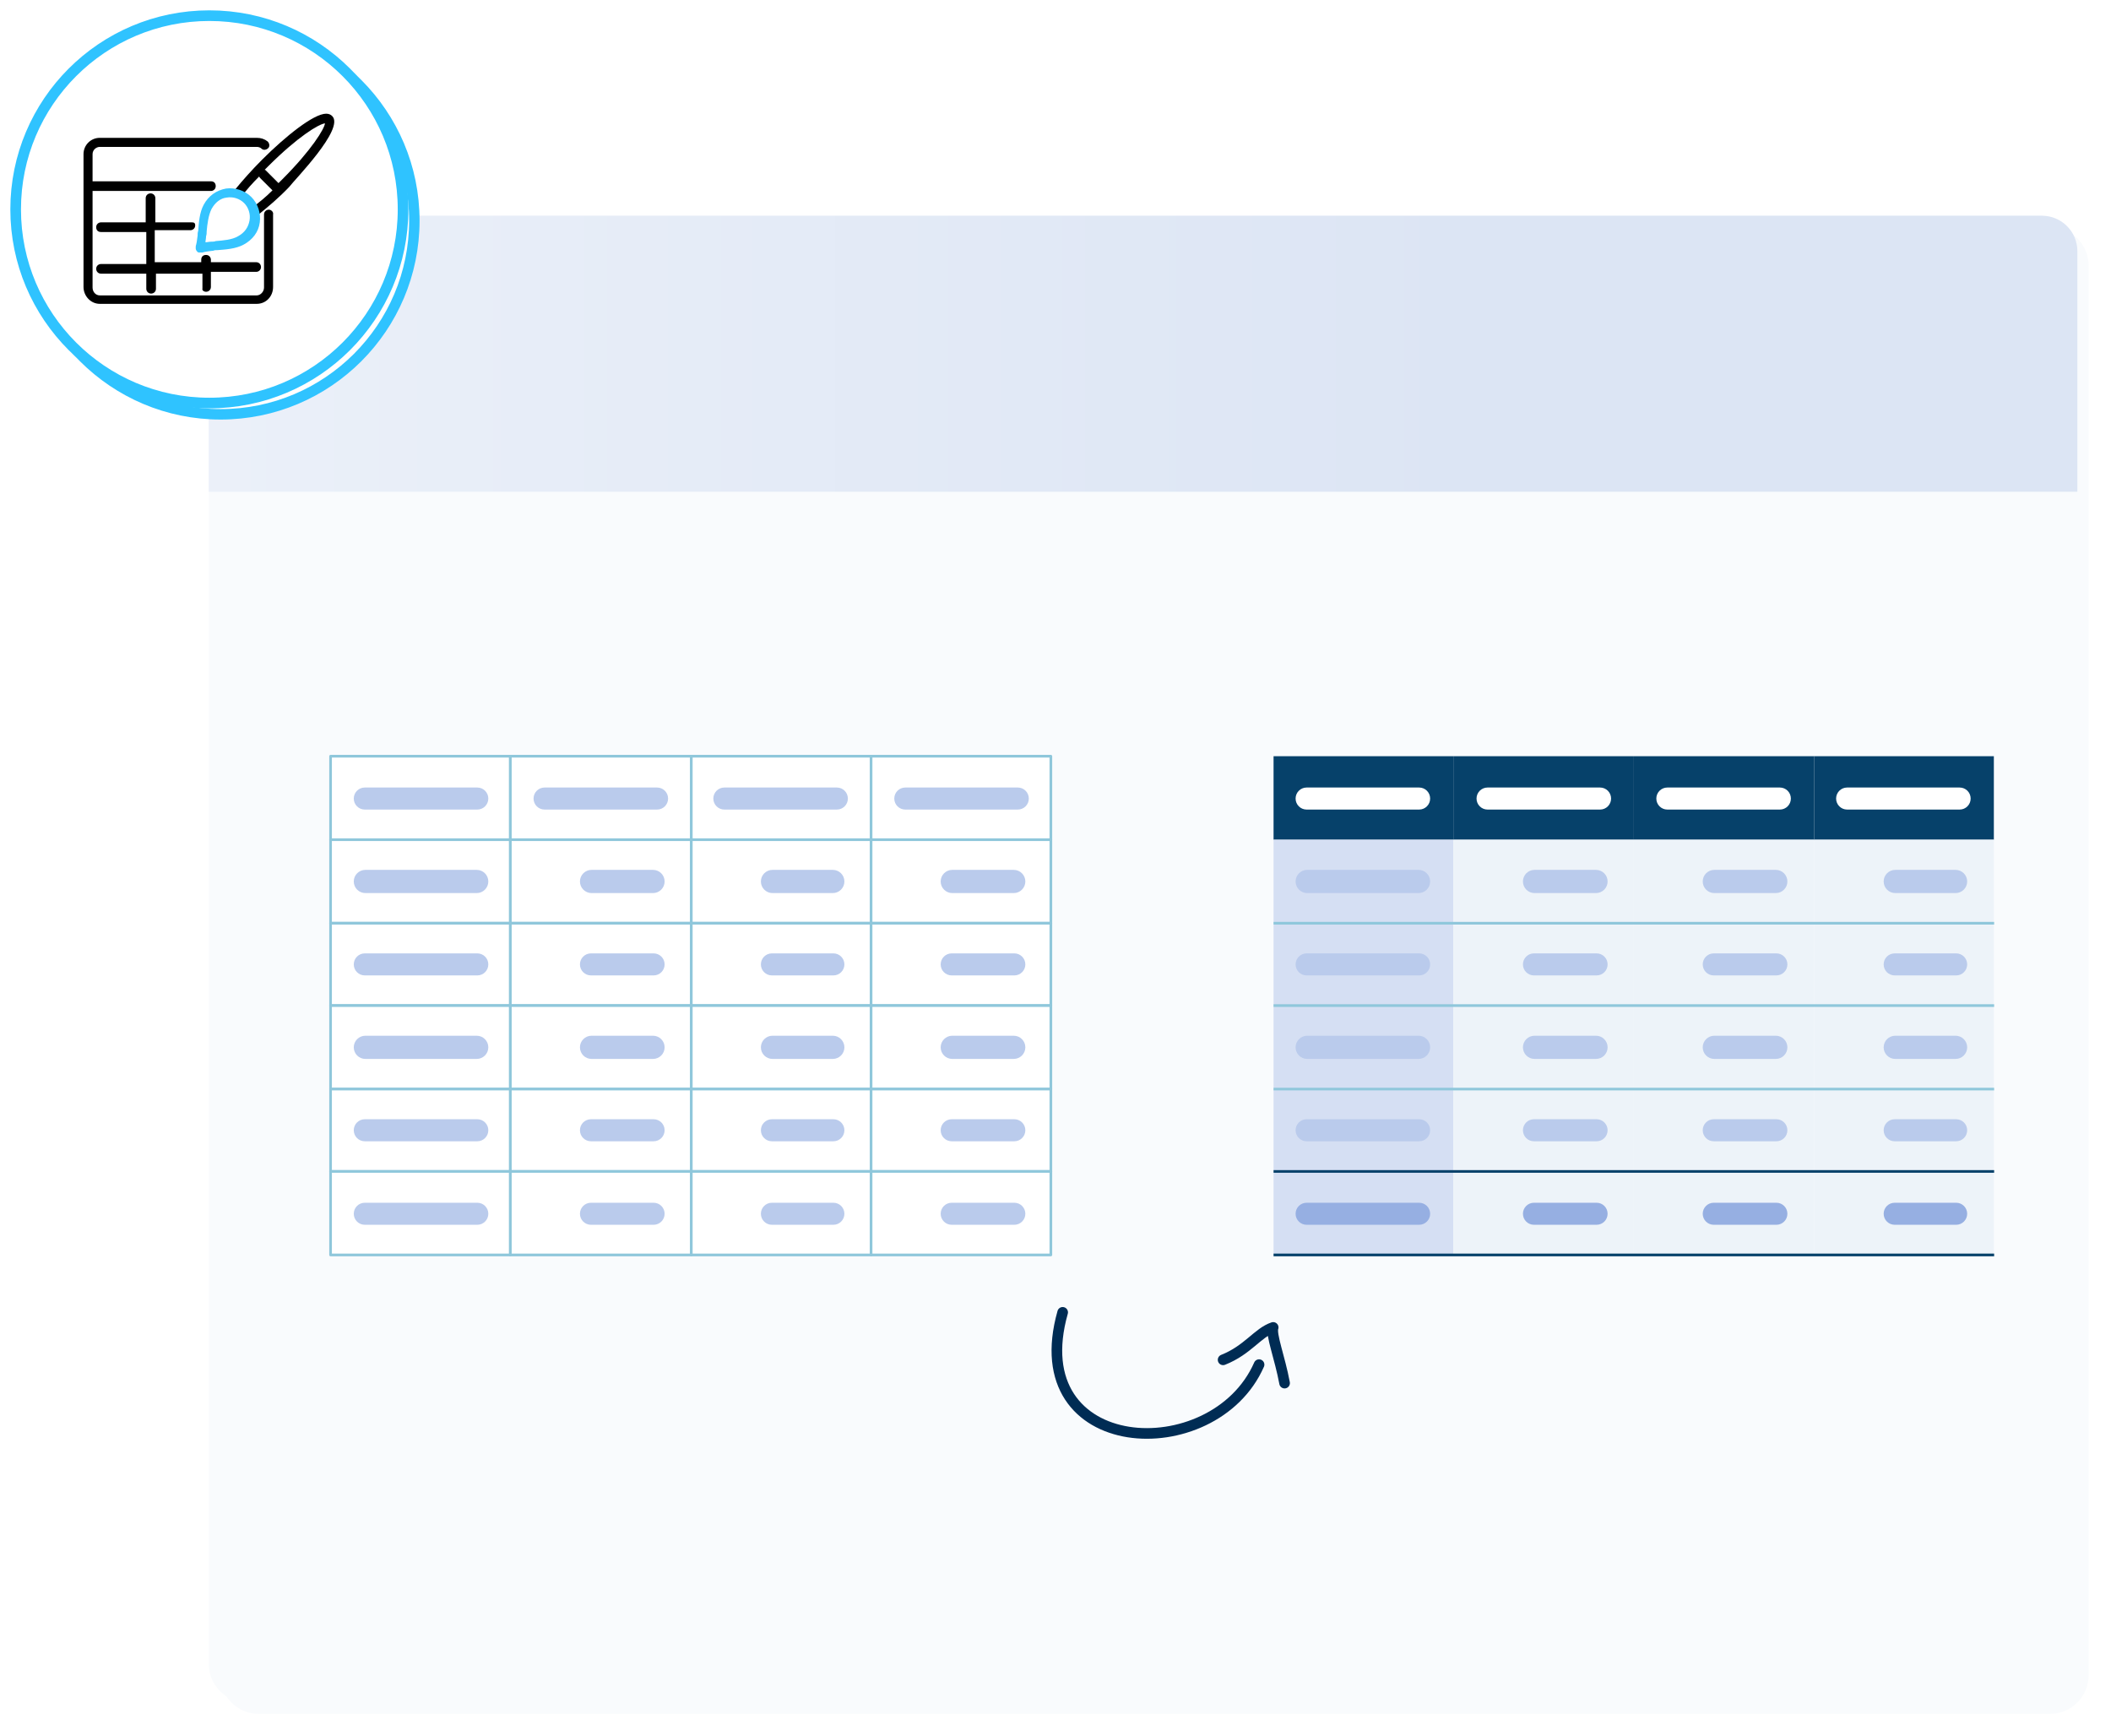 <svg width="1820" height="1497" xmlns="http://www.w3.org/2000/svg" xmlns:xlink="http://www.w3.org/1999/xlink" xml:space="preserve" overflow="hidden"><defs><filter id="fx0" x="-10%" y="-10%" width="120%" height="120%" filterUnits="userSpaceOnUse" primitiveUnits="userSpaceOnUse"><feComponentTransfer color-interpolation-filters="sRGB"><feFuncR type="discrete" tableValues="0.612 0.612"/><feFuncG type="discrete" tableValues="0.686 0.686"/><feFuncB type="discrete" tableValues="0.741 0.741"/><feFuncA type="linear" slope="0.4" intercept="0"/></feComponentTransfer><feGaussianBlur stdDeviation="6.111 6.111"/></filter><filter id="fx1" x="-10%" y="-10%" width="120%" height="120%" filterUnits="userSpaceOnUse" primitiveUnits="userSpaceOnUse"><feComponentTransfer color-interpolation-filters="sRGB"><feFuncR type="discrete" tableValues="0.612 0.612"/><feFuncG type="discrete" tableValues="0.686 0.686"/><feFuncB type="discrete" tableValues="0.741 0.741"/><feFuncA type="linear" slope="0.4" intercept="0"/></feComponentTransfer><feGaussianBlur stdDeviation="6.111 6.111"/></filter><clipPath id="clip2"><rect x="2313" y="560" width="1820" height="1497"/></clipPath><clipPath id="clip3"><rect x="-3" y="-3" width="1655" height="1329"/></clipPath><clipPath id="clip4"><rect x="0" y="0" width="1651" height="1322"/></clipPath><linearGradient x1="4104" y1="865" x2="2493" y2="865" gradientUnits="userSpaceOnUse" spreadMethod="reflect" id="fill5"><stop offset="0" stop-color="#DCE5F4"/><stop offset="0.33" stop-color="#DCE5F4"/><stop offset="1" stop-color="#EBF0F9"/></linearGradient><clipPath id="clip6"><path d="M2493.5 573.5C2401.27 573.5 2326.5 648.268 2326.5 740.5 2326.5 832.732 2401.27 907.5 2493.5 907.5 2585.73 907.5 2660.5 832.732 2660.5 740.5 2660.5 648.268 2585.73 573.5 2493.5 573.5ZM2313 560 4133 560 4133 2057 2313 2057Z" fill-rule="evenodd" clip-rule="evenodd"/></clipPath><clipPath id="clip7"><rect x="-3" y="-3" width="389" height="389"/></clipPath><clipPath id="clip8"><rect x="0" y="0" width="383" height="383"/></clipPath><clipPath id="clip9"><rect x="2384" y="632" width="218" height="217"/></clipPath><clipPath id="clip10"><rect x="2384" y="632" width="218" height="217"/></clipPath><clipPath id="clip11"><rect x="2384" y="632" width="218" height="217"/></clipPath></defs><g clip-path="url(#clip2)" transform="translate(-2313 -560)"><g clip-path="url(#clip3)" filter="url(#fx0)" transform="translate(2483 736)"><g clip-path="url(#clip4)"><path d="M19.723 53.144C19.723 34.686 34.686 19.723 53.144 19.723L1597.3 19.723C1615.76 19.723 1630.72 34.686 1630.72 53.144L1630.72 1268.3C1630.72 1286.76 1615.76 1301.72 1597.3 1301.72L53.144 1301.72C34.686 1301.72 19.723 1286.76 19.723 1268.3Z" fill="#F9FBFD" fill-rule="evenodd"/></g></g><path d="M2493 779.422C2493 760.963 2507.96 746 2526.42 746L4070.58 746C4089.04 746 4104 760.963 4104 779.422L4104 1994.58C4104 2013.04 4089.04 2028 4070.58 2028L2526.42 2028C2507.96 2028 2493 2013.04 2493 1994.58Z" fill="#F9FBFD" fill-rule="evenodd"/><path d="M2523.52 746 4073.48 746C4090.34 746 4104 759.663 4104 776.516L4104 984 2493 984 2493 776.516C2493 759.663 2506.66 746 2523.52 746Z" fill="url(#fill5)" fill-rule="evenodd"/><g clip-path="url(#clip6)"><g clip-path="url(#clip7)" filter="url(#fx1)" transform="translate(2312 559)"><g clip-path="url(#clip8)"><path d="M24.223 191.223C24.223 98.991 98.991 24.223 191.223 24.223 283.454 24.223 358.223 98.991 358.223 191.223 358.223 283.454 283.454 358.223 191.223 358.223 98.991 358.223 24.223 283.454 24.223 191.223Z" stroke="#2FC3FF" stroke-width="9" stroke-linejoin="round" stroke-miterlimit="10" fill="#FFFFFF" fill-rule="evenodd"/></g></g></g><path d="M2326.5 740.5C2326.5 648.268 2401.27 573.5 2493.5 573.5 2585.73 573.5 2660.5 648.268 2660.5 740.5 2660.5 832.732 2585.73 907.5 2493.5 907.5 2401.27 907.5 2326.5 832.732 2326.5 740.5Z" stroke="#2FC3FF" stroke-width="9.167" stroke-linejoin="round" stroke-miterlimit="10" fill="#FFFFFF" fill-rule="evenodd"/><rect x="3411" y="1212" width="155" height="72" fill="#06416A"/><rect x="3411" y="1284" width="155" height="72" fill="#D5DFF3"/><rect x="3411" y="1356" width="155" height="71" fill="#D5DFF3"/><rect x="3411" y="1427" width="155" height="72" fill="#D5DFF3"/><rect x="3411" y="1499" width="155" height="71" fill="#D5DFF3"/><rect x="3411" y="1570" width="155" height="72" fill="#D5DFF3"/><rect x="3566" y="1212" width="155" height="72" fill="#06416A"/><rect x="3566" y="1284" width="155" height="72" fill="#EDF3F9"/><rect x="3566" y="1356" width="155" height="71" fill="#EDF3F9"/><rect x="3566" y="1427" width="155" height="72" fill="#EDF3F9"/><rect x="3566" y="1499" width="155" height="71" fill="#EDF3F9"/><rect x="3566" y="1570" width="155" height="72" fill="#EDF3F9"/><rect x="3721" y="1212" width="156" height="72" fill="#06416A"/><rect x="3721" y="1284" width="156" height="72" fill="#EDF3F9"/><rect x="3721" y="1356" width="156" height="71" fill="#EDF3F9"/><rect x="3721" y="1427" width="156" height="72" fill="#EDF3F9"/><rect x="3721" y="1499" width="156" height="71" fill="#EDF3F9"/><rect x="3721" y="1570" width="156" height="72" fill="#EDF3F9"/><rect x="3877" y="1212" width="155" height="72" fill="#06416A"/><rect x="3877" y="1284" width="155" height="72" fill="#EDF3F9"/><rect x="3877" y="1356" width="155" height="71" fill="#EDF3F9"/><rect x="3877" y="1427" width="155" height="72" fill="#EDF3F9"/><rect x="3877" y="1499" width="155" height="71" fill="#EDF3F9"/><rect x="3877" y="1570" width="155" height="72" fill="#EDF3F9"/><rect x="2598" y="1212" width="155" height="72" stroke="#8FC7DB" stroke-width="2.292" stroke-linejoin="round" stroke-miterlimit="10" fill="#FFFFFF"/><rect x="2598" y="1284" width="155" height="72" stroke="#8FC7DB" stroke-width="2.292" stroke-linejoin="round" stroke-miterlimit="10" fill="#FFFFFF"/><rect x="2598" y="1356" width="155" height="71" stroke="#8FC7DB" stroke-width="2.292" stroke-linejoin="round" stroke-miterlimit="10" fill="#FFFFFF"/><rect x="2598" y="1427" width="155" height="72" stroke="#8FC7DB" stroke-width="2.292" stroke-linejoin="round" stroke-miterlimit="10" fill="#FFFFFF"/><rect x="2598" y="1499" width="155" height="71" stroke="#8FC7DB" stroke-width="2.292" stroke-linejoin="round" stroke-miterlimit="10" fill="#FFFFFF"/><rect x="2598" y="1570" width="155" height="72" stroke="#8FC7DB" stroke-width="2.292" stroke-linejoin="round" stroke-miterlimit="10" fill="#FFFFFF"/><rect x="2753" y="1212" width="156" height="72" stroke="#8FC7DB" stroke-width="2.292" stroke-linejoin="round" stroke-miterlimit="10" fill="#FFFFFF"/><rect x="2753" y="1284" width="156" height="72" stroke="#8FC7DB" stroke-width="2.292" stroke-linejoin="round" stroke-miterlimit="10" fill="#FFFFFF"/><rect x="2753" y="1356" width="156" height="71" stroke="#8FC7DB" stroke-width="2.292" stroke-linejoin="round" stroke-miterlimit="10" fill="#FFFFFF"/><rect x="2753" y="1427" width="156" height="72" stroke="#8FC7DB" stroke-width="2.292" stroke-linejoin="round" stroke-miterlimit="10" fill="#FFFFFF"/><rect x="2753" y="1499" width="156" height="71" stroke="#8FC7DB" stroke-width="2.292" stroke-linejoin="round" stroke-miterlimit="10" fill="#FFFFFF"/><rect x="2753" y="1570" width="156" height="72" stroke="#8FC7DB" stroke-width="2.292" stroke-linejoin="round" stroke-miterlimit="10" fill="#FFFFFF"/><rect x="2909" y="1212" width="155" height="72" stroke="#8FC7DB" stroke-width="2.292" stroke-linejoin="round" stroke-miterlimit="10" fill="#FFFFFF"/><rect x="2909" y="1284" width="155" height="72" stroke="#8FC7DB" stroke-width="2.292" stroke-linejoin="round" stroke-miterlimit="10" fill="#FFFFFF"/><rect x="2909" y="1356" width="155" height="71" stroke="#8FC7DB" stroke-width="2.292" stroke-linejoin="round" stroke-miterlimit="10" fill="#FFFFFF"/><rect x="2909" y="1427" width="155" height="72" stroke="#8FC7DB" stroke-width="2.292" stroke-linejoin="round" stroke-miterlimit="10" fill="#FFFFFF"/><rect x="2909" y="1499" width="155" height="71" stroke="#8FC7DB" stroke-width="2.292" stroke-linejoin="round" stroke-miterlimit="10" fill="#FFFFFF"/><rect x="2909" y="1570" width="155" height="72" stroke="#8FC7DB" stroke-width="2.292" stroke-linejoin="round" stroke-miterlimit="10" fill="#FFFFFF"/><rect x="3064" y="1212" width="155" height="72" stroke="#8FC7DB" stroke-width="2.292" stroke-linejoin="round" stroke-miterlimit="10" fill="#FFFFFF"/><rect x="3064" y="1284" width="155" height="72" stroke="#8FC7DB" stroke-width="2.292" stroke-linejoin="round" stroke-miterlimit="10" fill="#FFFFFF"/><rect x="3064" y="1356" width="155" height="71" stroke="#8FC7DB" stroke-width="2.292" stroke-linejoin="round" stroke-miterlimit="10" fill="#FFFFFF"/><rect x="3064" y="1427" width="155" height="72" stroke="#8FC7DB" stroke-width="2.292" stroke-linejoin="round" stroke-miterlimit="10" fill="#FFFFFF"/><rect x="3064" y="1499" width="155" height="71" stroke="#8FC7DB" stroke-width="2.292" stroke-linejoin="round" stroke-miterlimit="10" fill="#FFFFFF"/><rect x="3064" y="1570" width="155" height="72" stroke="#8FC7DB" stroke-width="2.292" stroke-linejoin="round" stroke-miterlimit="10" fill="#FFFFFF"/><path d="M3430 1320C3430 1314.48 3434.48 1310 3440 1310L3536 1310C3541.52 1310 3546 1314.48 3546 1320L3546 1320C3546 1325.52 3541.52 1330 3536 1330L3440 1330C3434.48 1330 3430 1325.52 3430 1320Z" fill="#BACBEC" fill-rule="evenodd"/><path d="M3430 1391.5C3430 1386.25 3434.25 1382 3439.5 1382L3536.5 1382C3541.75 1382 3546 1386.25 3546 1391.5L3546 1391.5C3546 1396.75 3541.75 1401 3536.5 1401L3439.5 1401C3434.25 1401 3430 1396.75 3430 1391.5Z" fill="#BACBEC" fill-rule="evenodd"/><path d="M3430 1463C3430 1457.48 3434.48 1453 3440 1453L3536 1453C3541.52 1453 3546 1457.48 3546 1463L3546 1463C3546 1468.52 3541.52 1473 3536 1473L3440 1473C3434.48 1473 3430 1468.52 3430 1463Z" fill="#BACBEC" fill-rule="evenodd"/><path d="M3430 1534.5C3430 1529.25 3434.25 1525 3439.5 1525L3536.5 1525C3541.75 1525 3546 1529.25 3546 1534.5L3546 1534.5C3546 1539.75 3541.75 1544 3536.5 1544L3439.5 1544C3434.25 1544 3430 1539.75 3430 1534.5Z" fill="#BACBEC" fill-rule="evenodd"/><path d="M3430 1606.5C3430 1601.25 3434.25 1597 3439.5 1597L3536.5 1597C3541.75 1597 3546 1601.25 3546 1606.5L3546 1606.5C3546 1611.75 3541.75 1616 3536.5 1616L3439.5 1616C3434.25 1616 3430 1611.75 3430 1606.5Z" fill="#96AFE2" fill-rule="evenodd"/><path d="M3430 1248.5C3430 1243.25 3434.25 1239 3439.5 1239L3536.5 1239C3541.75 1239 3546 1243.25 3546 1248.5L3546 1248.5C3546 1253.75 3541.75 1258 3536.5 1258L3439.5 1258C3434.25 1258 3430 1253.75 3430 1248.5Z" fill="#FFFFFF" fill-rule="evenodd"/><path d="M3586 1248.5C3586 1243.25 3590.25 1239 3595.5 1239L3692.5 1239C3697.75 1239 3702 1243.25 3702 1248.5L3702 1248.5C3702 1253.75 3697.75 1258 3692.5 1258L3595.5 1258C3590.25 1258 3586 1253.75 3586 1248.5Z" fill="#FFFFFF" fill-rule="evenodd"/><path d="M3741 1248.5C3741 1243.25 3745.25 1239 3750.5 1239L3847.5 1239C3852.75 1239 3857 1243.25 3857 1248.5L3857 1248.5C3857 1253.75 3852.75 1258 3847.5 1258L3750.5 1258C3745.25 1258 3741 1253.75 3741 1248.5Z" fill="#FFFFFF" fill-rule="evenodd"/><path d="M3896 1248.5C3896 1243.25 3900.25 1239 3905.5 1239L4002.5 1239C4007.75 1239 4012 1243.25 4012 1248.5L4012 1248.5C4012 1253.75 4007.75 1258 4002.5 1258L3905.5 1258C3900.25 1258 3896 1253.75 3896 1248.5Z" fill="#FFFFFF" fill-rule="evenodd"/><path d="M3626 1320C3626 1314.48 3630.48 1310 3636 1310L3689 1310C3694.52 1310 3699 1314.48 3699 1320L3699 1320C3699 1325.52 3694.52 1330 3689 1330L3636 1330C3630.48 1330 3626 1325.52 3626 1320Z" fill="#BACBEC" fill-rule="evenodd"/><path d="M3626 1391.5C3626 1386.25 3630.25 1382 3635.5 1382L3689.5 1382C3694.75 1382 3699 1386.25 3699 1391.5L3699 1391.5C3699 1396.75 3694.75 1401 3689.5 1401L3635.5 1401C3630.25 1401 3626 1396.75 3626 1391.5Z" fill="#BACBEC" fill-rule="evenodd"/><path d="M3626 1463C3626 1457.48 3630.48 1453 3636 1453L3689 1453C3694.52 1453 3699 1457.48 3699 1463L3699 1463C3699 1468.52 3694.52 1473 3689 1473L3636 1473C3630.48 1473 3626 1468.52 3626 1463Z" fill="#BACBEC" fill-rule="evenodd"/><path d="M3626 1534.5C3626 1529.25 3630.25 1525 3635.5 1525L3689.5 1525C3694.75 1525 3699 1529.25 3699 1534.5L3699 1534.5C3699 1539.75 3694.75 1544 3689.5 1544L3635.5 1544C3630.25 1544 3626 1539.75 3626 1534.5Z" fill="#BACBEC" fill-rule="evenodd"/><path d="M3626 1606.5C3626 1601.25 3630.25 1597 3635.5 1597L3689.5 1597C3694.75 1597 3699 1601.25 3699 1606.5L3699 1606.5C3699 1611.75 3694.75 1616 3689.5 1616L3635.5 1616C3630.25 1616 3626 1611.75 3626 1606.5Z" fill="#96AFE2" fill-rule="evenodd"/><path d="M3781 1320C3781 1314.48 3785.48 1310 3791 1310L3844 1310C3849.52 1310 3854 1314.48 3854 1320L3854 1320C3854 1325.52 3849.52 1330 3844 1330L3791 1330C3785.48 1330 3781 1325.52 3781 1320Z" fill="#BACBEC" fill-rule="evenodd"/><path d="M3781 1391.5C3781 1386.25 3785.25 1382 3790.5 1382L3844.5 1382C3849.75 1382 3854 1386.25 3854 1391.5L3854 1391.5C3854 1396.75 3849.75 1401 3844.5 1401L3790.5 1401C3785.25 1401 3781 1396.75 3781 1391.5Z" fill="#BACBEC" fill-rule="evenodd"/><path d="M3781 1463C3781 1457.48 3785.48 1453 3791 1453L3844 1453C3849.52 1453 3854 1457.48 3854 1463L3854 1463C3854 1468.52 3849.52 1473 3844 1473L3791 1473C3785.48 1473 3781 1468.52 3781 1463Z" fill="#BACBEC" fill-rule="evenodd"/><path d="M3781 1534.5C3781 1529.25 3785.25 1525 3790.5 1525L3844.5 1525C3849.75 1525 3854 1529.25 3854 1534.5L3854 1534.5C3854 1539.75 3849.75 1544 3844.5 1544L3790.5 1544C3785.25 1544 3781 1539.75 3781 1534.5Z" fill="#BACBEC" fill-rule="evenodd"/><path d="M3781 1606.5C3781 1601.25 3785.25 1597 3790.5 1597L3844.5 1597C3849.75 1597 3854 1601.25 3854 1606.5L3854 1606.5C3854 1611.75 3849.75 1616 3844.5 1616L3790.5 1616C3785.25 1616 3781 1611.75 3781 1606.5Z" fill="#96AFE2" fill-rule="evenodd"/><path d="M3937 1320C3937 1314.48 3941.48 1310 3947 1310L3999 1310C4004.52 1310 4009 1314.48 4009 1320L4009 1320C4009 1325.52 4004.52 1330 3999 1330L3947 1330C3941.48 1330 3937 1325.52 3937 1320Z" fill="#BACBEC" fill-rule="evenodd"/><path d="M3937 1391.5C3937 1386.25 3941.25 1382 3946.5 1382L3999.5 1382C4004.75 1382 4009 1386.25 4009 1391.5L4009 1391.5C4009 1396.75 4004.75 1401 3999.5 1401L3946.5 1401C3941.25 1401 3937 1396.75 3937 1391.5Z" fill="#BACBEC" fill-rule="evenodd"/><path d="M3937 1463C3937 1457.48 3941.48 1453 3947 1453L3999 1453C4004.52 1453 4009 1457.48 4009 1463L4009 1463C4009 1468.52 4004.52 1473 3999 1473L3947 1473C3941.48 1473 3937 1468.52 3937 1463Z" fill="#BACBEC" fill-rule="evenodd"/><path d="M3937 1534.5C3937 1529.25 3941.25 1525 3946.5 1525L3999.5 1525C4004.75 1525 4009 1529.25 4009 1534.5L4009 1534.5C4009 1539.75 4004.75 1544 3999.5 1544L3946.5 1544C3941.25 1544 3937 1539.75 3937 1534.5Z" fill="#BACBEC" fill-rule="evenodd"/><path d="M3937 1606.5C3937 1601.25 3941.25 1597 3946.5 1597L3999.5 1597C4004.75 1597 4009 1601.25 4009 1606.5L4009 1606.5C4009 1611.75 4004.75 1616 3999.5 1616L3946.5 1616C3941.25 1616 3937 1611.75 3937 1606.5Z" fill="#96AFE2" fill-rule="evenodd"/><path d="M2618 1320C2618 1314.48 2622.48 1310 2628 1310L2724 1310C2729.52 1310 2734 1314.48 2734 1320L2734 1320C2734 1325.52 2729.52 1330 2724 1330L2628 1330C2622.48 1330 2618 1325.52 2618 1320Z" fill="#BACBEC" fill-rule="evenodd"/><path d="M2618 1391.5C2618 1386.25 2622.25 1382 2627.5 1382L2724.5 1382C2729.75 1382 2734 1386.25 2734 1391.5L2734 1391.5C2734 1396.75 2729.75 1401 2724.5 1401L2627.5 1401C2622.25 1401 2618 1396.75 2618 1391.5Z" fill="#BACBEC" fill-rule="evenodd"/><path d="M2618 1463C2618 1457.48 2622.48 1453 2628 1453L2724 1453C2729.52 1453 2734 1457.48 2734 1463L2734 1463C2734 1468.52 2729.52 1473 2724 1473L2628 1473C2622.48 1473 2618 1468.52 2618 1463Z" fill="#BACBEC" fill-rule="evenodd"/><path d="M2618 1534.5C2618 1529.25 2622.25 1525 2627.5 1525L2724.5 1525C2729.75 1525 2734 1529.25 2734 1534.5L2734 1534.5C2734 1539.75 2729.75 1544 2724.5 1544L2627.5 1544C2622.25 1544 2618 1539.75 2618 1534.5Z" fill="#BACBEC" fill-rule="evenodd"/><path d="M2618 1606.5C2618 1601.25 2622.25 1597 2627.5 1597L2724.5 1597C2729.75 1597 2734 1601.25 2734 1606.5L2734 1606.5C2734 1611.75 2729.75 1616 2724.5 1616L2627.5 1616C2622.25 1616 2618 1611.75 2618 1606.5Z" fill="#BACBEC" fill-rule="evenodd"/><path d="M2618 1248.5C2618 1243.25 2622.25 1239 2627.5 1239L2724.5 1239C2729.75 1239 2734 1243.25 2734 1248.5L2734 1248.5C2734 1253.75 2729.75 1258 2724.5 1258L2627.5 1258C2622.25 1258 2618 1253.75 2618 1248.5Z" fill="#BACBEC" fill-rule="evenodd"/><path d="M2773 1248.5C2773 1243.25 2777.25 1239 2782.5 1239L2879.5 1239C2884.75 1239 2889 1243.25 2889 1248.5L2889 1248.5C2889 1253.75 2884.75 1258 2879.5 1258L2782.5 1258C2777.25 1258 2773 1253.75 2773 1248.5Z" fill="#BACBEC" fill-rule="evenodd"/><path d="M2928 1248.5C2928 1243.25 2932.25 1239 2937.5 1239L3034.5 1239C3039.75 1239 3044 1243.25 3044 1248.5L3044 1248.5C3044 1253.75 3039.75 1258 3034.5 1258L2937.5 1258C2932.25 1258 2928 1253.75 2928 1248.5Z" fill="#BACBEC" fill-rule="evenodd"/><path d="M3084 1248.5C3084 1243.25 3088.25 1239 3093.5 1239L3190.5 1239C3195.75 1239 3200 1243.25 3200 1248.5L3200 1248.5C3200 1253.75 3195.75 1258 3190.5 1258L3093.5 1258C3088.25 1258 3084 1253.75 3084 1248.5Z" fill="#BACBEC" fill-rule="evenodd"/><path d="M2813 1320C2813 1314.48 2817.48 1310 2823 1310L2876 1310C2881.52 1310 2886 1314.48 2886 1320L2886 1320C2886 1325.52 2881.52 1330 2876 1330L2823 1330C2817.48 1330 2813 1325.52 2813 1320Z" fill="#BACBEC" fill-rule="evenodd"/><path d="M2813 1391.5C2813 1386.25 2817.25 1382 2822.5 1382L2876.5 1382C2881.75 1382 2886 1386.25 2886 1391.5L2886 1391.5C2886 1396.75 2881.75 1401 2876.5 1401L2822.5 1401C2817.25 1401 2813 1396.75 2813 1391.5Z" fill="#BACBEC" fill-rule="evenodd"/><path d="M2813 1463C2813 1457.48 2817.48 1453 2823 1453L2876 1453C2881.52 1453 2886 1457.48 2886 1463L2886 1463C2886 1468.52 2881.52 1473 2876 1473L2823 1473C2817.48 1473 2813 1468.52 2813 1463Z" fill="#BACBEC" fill-rule="evenodd"/><path d="M2813 1534.5C2813 1529.25 2817.25 1525 2822.5 1525L2876.5 1525C2881.75 1525 2886 1529.25 2886 1534.5L2886 1534.5C2886 1539.75 2881.75 1544 2876.5 1544L2822.5 1544C2817.25 1544 2813 1539.75 2813 1534.5Z" fill="#BACBEC" fill-rule="evenodd"/><path d="M2813 1606.5C2813 1601.25 2817.25 1597 2822.5 1597L2876.5 1597C2881.75 1597 2886 1601.25 2886 1606.5L2886 1606.5C2886 1611.75 2881.75 1616 2876.5 1616L2822.5 1616C2817.25 1616 2813 1611.75 2813 1606.5Z" fill="#BACBEC" fill-rule="evenodd"/><path d="M2969 1320C2969 1314.48 2973.48 1310 2979 1310L3031 1310C3036.52 1310 3041 1314.48 3041 1320L3041 1320C3041 1325.52 3036.52 1330 3031 1330L2979 1330C2973.48 1330 2969 1325.52 2969 1320Z" fill="#BACBEC" fill-rule="evenodd"/><path d="M2969 1391.5C2969 1386.25 2973.25 1382 2978.5 1382L3031.5 1382C3036.75 1382 3041 1386.25 3041 1391.5L3041 1391.5C3041 1396.75 3036.75 1401 3031.5 1401L2978.5 1401C2973.25 1401 2969 1396.75 2969 1391.5Z" fill="#BACBEC" fill-rule="evenodd"/><path d="M2969 1463C2969 1457.48 2973.48 1453 2979 1453L3031 1453C3036.52 1453 3041 1457.48 3041 1463L3041 1463C3041 1468.52 3036.52 1473 3031 1473L2979 1473C2973.48 1473 2969 1468.52 2969 1463Z" fill="#BACBEC" fill-rule="evenodd"/><path d="M2969 1534.5C2969 1529.25 2973.25 1525 2978.5 1525L3031.5 1525C3036.75 1525 3041 1529.25 3041 1534.5L3041 1534.5C3041 1539.75 3036.75 1544 3031.5 1544L2978.5 1544C2973.25 1544 2969 1539.75 2969 1534.5Z" fill="#BACBEC" fill-rule="evenodd"/><path d="M2969 1606.5C2969 1601.25 2973.25 1597 2978.5 1597L3031.5 1597C3036.75 1597 3041 1601.25 3041 1606.5L3041 1606.5C3041 1611.75 3036.75 1616 3031.5 1616L2978.5 1616C2973.25 1616 2969 1611.75 2969 1606.5Z" fill="#BACBEC" fill-rule="evenodd"/><path d="M3124 1320C3124 1314.48 3128.48 1310 3134 1310L3187 1310C3192.52 1310 3197 1314.48 3197 1320L3197 1320C3197 1325.52 3192.52 1330 3187 1330L3134 1330C3128.48 1330 3124 1325.52 3124 1320Z" fill="#BACBEC" fill-rule="evenodd"/><path d="M3124 1391.5C3124 1386.25 3128.25 1382 3133.5 1382L3187.5 1382C3192.75 1382 3197 1386.25 3197 1391.5L3197 1391.5C3197 1396.75 3192.75 1401 3187.5 1401L3133.5 1401C3128.25 1401 3124 1396.75 3124 1391.5Z" fill="#BACBEC" fill-rule="evenodd"/><path d="M3124 1463C3124 1457.48 3128.48 1453 3134 1453L3187 1453C3192.52 1453 3197 1457.48 3197 1463L3197 1463C3197 1468.52 3192.52 1473 3187 1473L3134 1473C3128.48 1473 3124 1468.52 3124 1463Z" fill="#BACBEC" fill-rule="evenodd"/><path d="M3124 1534.5C3124 1529.25 3128.25 1525 3133.5 1525L3187.5 1525C3192.75 1525 3197 1529.25 3197 1534.5L3197 1534.5C3197 1539.75 3192.75 1544 3187.5 1544L3133.5 1544C3128.25 1544 3124 1539.75 3124 1534.5Z" fill="#BACBEC" fill-rule="evenodd"/><path d="M3124 1606.5C3124 1601.25 3128.25 1597 3133.5 1597L3187.5 1597C3192.75 1597 3197 1601.25 3197 1606.5L3197 1606.5C3197 1611.75 3192.75 1616 3187.5 1616L3133.5 1616C3128.25 1616 3124 1611.75 3124 1606.5Z" fill="#BACBEC" fill-rule="evenodd"/><path d="M3411 1356 4032.24 1356" stroke="#8FC7DB" stroke-width="2.292" stroke-linejoin="round" stroke-miterlimit="10" fill="#F9FBFD" fill-rule="evenodd"/><path d="M3411 1642 4032.24 1642" stroke="#06416A" stroke-width="2.292" stroke-linejoin="round" stroke-miterlimit="10" fill="#F9FBFD" fill-rule="evenodd"/><path d="M3411 1570 4032.24 1570" stroke="#06416A" stroke-width="2.292" stroke-linejoin="round" stroke-miterlimit="10" fill="#F9FBFD" fill-rule="evenodd"/><path d="M3411 1499 4032.24 1499" stroke="#8FC7DB" stroke-width="2.292" stroke-linejoin="round" stroke-miterlimit="10" fill="#F9FBFD" fill-rule="evenodd"/><path d="M3411 1427 4032.24 1427" stroke="#8FC7DB" stroke-width="2.292" stroke-linejoin="round" stroke-miterlimit="10" fill="#F9FBFD" fill-rule="evenodd"/><path d="M3229.17 1691.5C3193.53 1817.5 3359.37 1825.59 3398.5 1736.58" stroke="#002C54" stroke-width="9.167" stroke-linecap="round" stroke-linejoin="round" stroke-miterlimit="10" fill="none" fill-rule="evenodd"/><path d="M3367.5 1732.43C3388.82 1724.01 3397.35 1708.98 3410.67 1704.5 3408.42 1710.37 3416.48 1730.71 3420.5 1752.5" stroke="#002C54" stroke-width="9.167" stroke-linecap="round" stroke-linejoin="round" stroke-miterlimit="10" fill="none" fill-rule="evenodd"/><g clip-path="url(#clip9)"><g clip-path="url(#clip10)"><g clip-path="url(#clip11)"><path d="M211.316 30.708C206.631 26.024 184.251 41.639 159.788 65.06L159.788 64.54C159.788 56.733 153.542 50.487 145.735 50.487L17.696 50.487C9.889 50.487 3.643 56.733 3.643 64.54L3.643 171.759C3.643 179.566 9.889 185.812 17.696 185.812L145.735 185.812C153.542 185.812 159.788 179.566 159.788 171.759L159.788 98.891C164.472 94.728 169.157 90.043 173.841 85.359 199.344 59.855 216 35.393 211.316 30.708Z" fill="#FFFFFF" transform="matrix(1 0 0 1 2385 632)"/><path d="M168.116 91.084 154.583 77.552" fill="#FFFFFF" transform="matrix(1 0 0 1 2385 632)"/><path d="M159.788 108.781C157.706 108.781 155.624 110.342 155.624 112.945L155.624 175.923C155.624 179.566 152.501 182.689 149.378 182.689L14.053 182.689C10.41 182.689 7.807 179.566 7.807 175.923L7.807 92.646 109.822 92.646C111.904 92.646 113.985 91.084 113.985 88.482 113.985 85.879 112.424 84.318 109.822 84.318L7.807 84.318 7.807 60.896C7.807 57.253 10.93 54.651 14.053 54.651L149.378 54.651C150.94 54.651 152.501 55.171 153.542 56.212 155.104 57.773 157.706 57.253 159.267 55.691 160.829 54.13 160.308 51.528 158.747 49.966 156.144 47.884 153.022 46.843 149.378 46.843L14.053 46.843C6.246 46.843 0 53.089 0 60.896L0 175.402C0 183.21 6.246 189.976 14.053 189.976L149.378 189.976C157.185 189.976 163.431 183.73 163.431 175.402L163.431 112.945C163.952 110.863 161.87 108.781 159.788 108.781Z" transform="matrix(1 0 0 1 2385 632)"/><path d="M105.658 179.566C107.74 179.566 109.822 178.005 109.822 175.402L109.822 162.39 148.858 162.39C150.94 162.39 153.022 160.829 153.022 158.226 153.022 156.144 151.46 154.063 148.858 154.063L109.822 154.063 109.822 151.981C109.822 149.899 108.26 147.817 105.658 147.817 103.055 147.817 101.494 149.378 101.494 151.981L101.494 154.063 61.417 154.063 61.417 126.477 92.125 126.477C94.207 126.477 96.289 124.916 96.289 122.313 96.289 119.711 94.728 119.711 92.646 119.711L61.937 119.711 61.937 98.891C61.937 96.81 60.376 94.728 57.773 94.728 55.691 94.728 53.61 96.289 53.61 98.891L53.61 119.711 15.094 119.711C13.012 119.711 10.93 121.272 10.93 123.875 10.93 126.477 12.492 128.038 15.094 128.038L54.13 128.038 54.13 155.624 15.094 155.624C13.012 155.624 10.93 157.185 10.93 159.788 10.93 161.87 12.492 163.952 15.094 163.952L54.13 163.952 54.13 176.964C54.13 179.046 55.691 181.128 58.294 181.128 60.376 181.128 62.458 179.566 62.458 176.964L62.458 163.952 102.535 163.952 102.535 176.964C102.014 178.005 103.576 179.566 105.658 179.566Z" transform="matrix(1 0 0 1 2385 632)"/><path d="M214.438 28.106C213.397 27.065 211.836 26.024 209.234 26.024 198.303 26.024 173.841 45.802 154.063 65.581 145.214 74.429 136.887 83.797 130.12 92.125 128.559 93.687 129.079 96.289 130.641 97.85 132.202 99.412 134.805 98.891 136.366 97.33 140.53 91.605 145.735 85.879 151.46 80.154 151.46 80.675 151.981 80.675 151.981 81.195L162.911 92.125C157.185 97.85 151.46 102.535 145.735 106.699 144.173 108.26 143.653 110.342 145.214 112.424 145.735 113.465 147.296 113.985 148.337 113.985 149.378 113.985 149.899 113.465 150.94 112.945 159.267 106.178 168.636 98.371 177.484 89.002 181.648 83.277 225.369 39.036 214.438 28.106ZM171.238 82.757C170.197 83.797 169.157 84.838 168.116 85.879L157.185 74.949C156.665 74.429 156.665 74.429 156.144 74.429 157.185 73.388 158.226 72.347 159.267 71.306 184.771 45.802 202.988 34.872 208.193 34.352 207.672 39.036 196.742 57.253 171.238 82.757Z" transform="matrix(1 0 0 1 2385 632)"/><path d="M106.699 106.178C114.506 91.605 132.202 91.084 141.571 100.453 150.94 109.822 150.419 127.518 135.846 135.325 128.559 138.969 118.149 139.489 110.863 140.01 103.576 140.53 100.453 142.091 99.933 141.571 99.933 141.571 101.494 137.928 101.494 130.641 103.055 123.875 103.055 113.465 106.699 106.178Z" fill="#FFFFFF" transform="matrix(1 0 0 1 2385 632)"/><path d="M100.453 145.735C99.412 145.735 98.371 145.735 97.85 144.694 96.289 143.132 96.81 141.051 96.81 140.01 97.33 138.448 97.85 135.846 98.371 131.161 98.371 129.6 98.371 128.559 98.891 126.998 99.412 120.231 99.933 111.383 103.576 104.617 103.576 104.617 103.576 104.617 103.576 104.617 107.74 96.81 114.506 92.125 122.834 90.564 130.641 89.523 138.969 92.125 144.694 97.85 150.419 103.576 153.022 111.904 151.981 119.711 150.94 128.038 145.735 134.805 137.928 138.969 131.161 142.612 122.313 143.132 115.547 143.653 113.985 143.653 112.945 143.653 111.904 144.173 106.699 144.694 104.096 145.214 102.535 145.735 102.014 145.735 100.973 145.735 100.453 145.735ZM110.342 108.26C107.74 113.465 106.699 121.272 106.178 127.518 106.178 129.079 106.178 130.12 105.658 131.682 105.658 133.764 105.137 135.325 105.137 136.887 106.699 136.887 108.26 136.366 110.342 136.366 111.383 136.366 112.945 136.366 113.985 135.846 120.231 135.325 128.038 134.805 133.243 131.682 138.969 128.559 142.091 123.875 143.132 118.149 144.173 112.424 142.091 106.699 138.448 103.055 134.805 99.412 129.079 97.33 123.354 98.371 118.149 98.891 113.465 102.535 110.342 108.26Z" fill="#35C4FF" transform="matrix(1 0 0 1 2385 632)"/></g></g></g></g></svg>